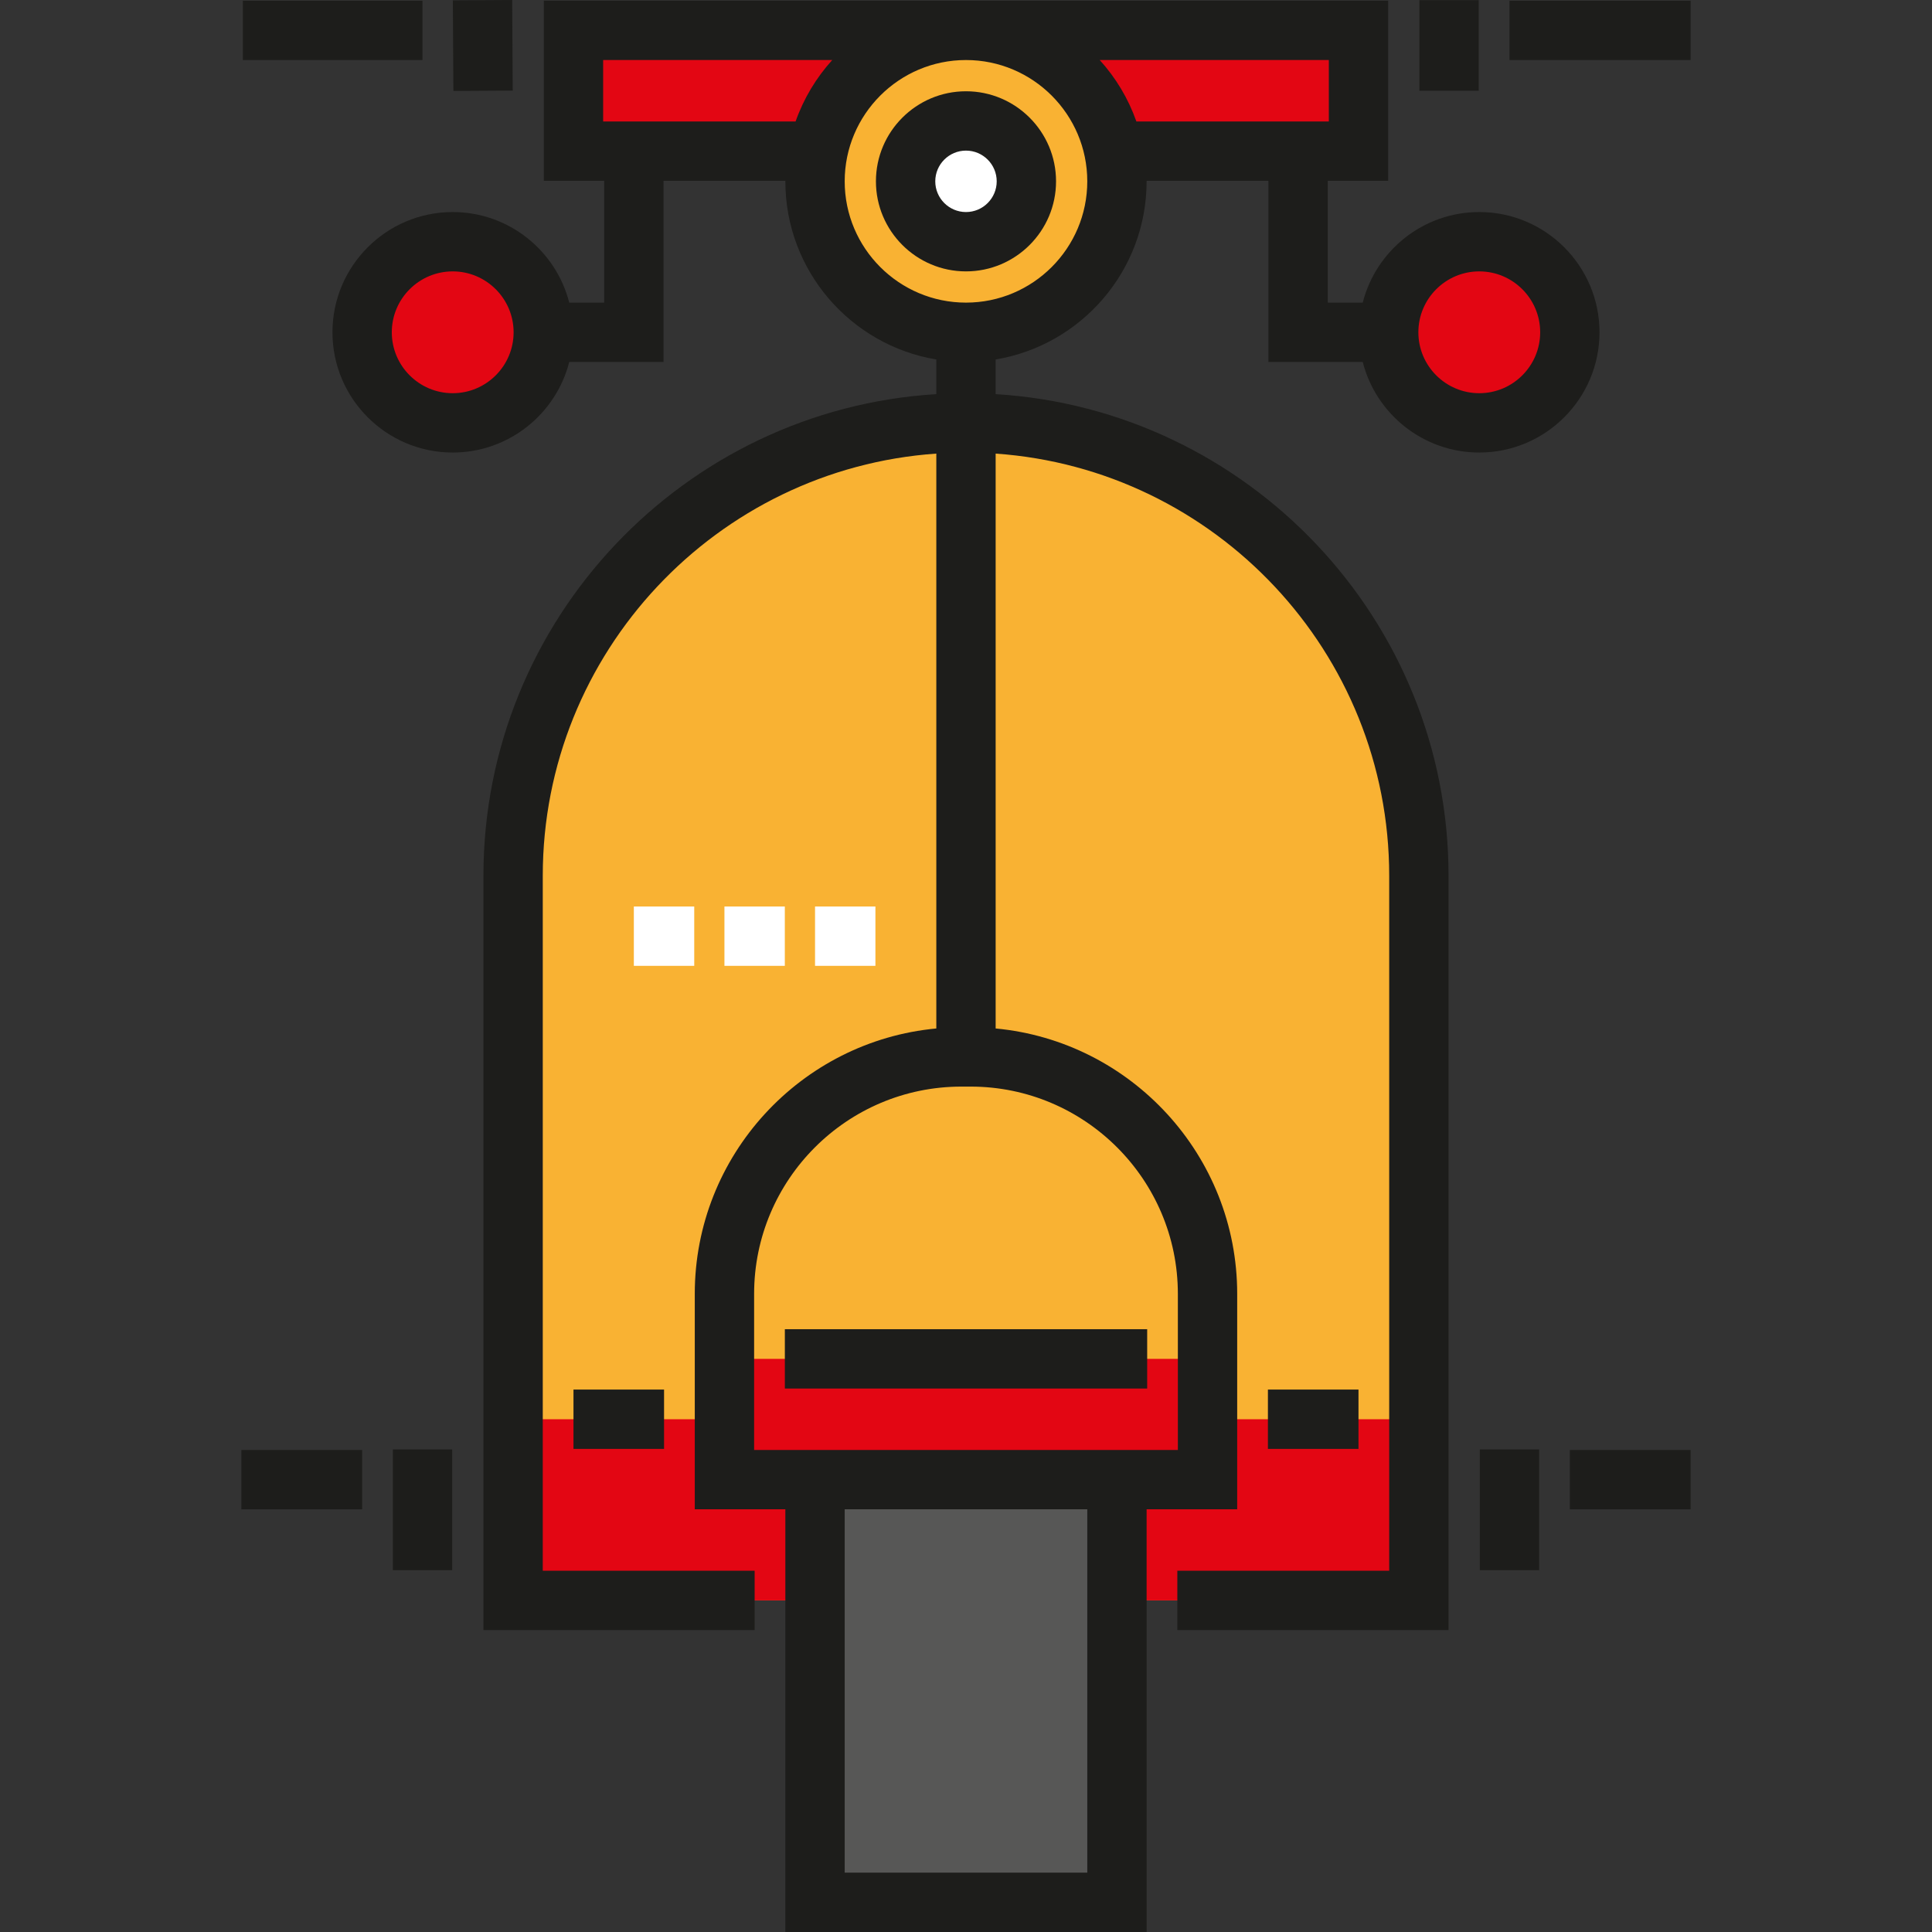 <?xml version="1.0" encoding="iso-8859-1"?>
<!-- Uploaded to: SVG Repo, www.svgrepo.com, Generator: SVG Repo Mixer Tools -->
<svg version="1.1" id="Layer_1" xmlns="http://www.w3.org/2000/svg" xmlns:xlink="http://www.w3.org/1999/xlink" 
	 viewBox="0 0 511.994 511.994" xml:space="preserve">
<rect x="0" y="0" width="511.994" height="511.994" fill="#333333" stroke="none"/>
<g>
	<circle style="fill:#E30613;" cx="392.022" cy="88.057" r="24.005"/>
	<circle style="fill:#E30613;" cx="119.969" cy="88.057" r="24.005"/>
	<rect x="151.976" y="8.046" style="fill:#E30613;" width="208.039" height="32.006"/>
</g>
<circle style="fill:#F9B233;" cx="255.995" cy="48.052" r="40.006"/>
<circle style="fill:#FFFFFF;" cx="255.995" cy="48.052" r="16.002"/>
<path style="fill:#F9B233;" d="M258.285,112.064h-4.582c-65.02,0-117.73,52.709-117.73,117.73v194.324h240.041V229.794
	C376.015,164.773,323.306,112.064,258.285,112.064z"/>
<rect x="135.978" y="376.108" style="fill:#E30613;" width="240.045" height="48.008"/>
<rect x="215.99" y="392.116" style="fill:#575756;" width="80.012" height="112.018"/>
<rect x="191.982" y="360.109" style="fill:#E30613;" width="128.016" height="32.006"/>
<g>
	<rect x="167.974" y="240.228" style="fill:#FFFFFF;" width="16.003" height="15.726"/>
	<rect x="191.982" y="240.228" style="fill:#FFFFFF;" width="16.003" height="15.726"/>
	<rect x="215.99" y="240.228" style="fill:#FFFFFF;" width="16.003" height="15.726"/>
</g>
<g>
	<rect x="104.108" y="384.107" style="fill:#1D1D1B;" width="15.726" height="32.006"/>
	<rect x="63.965" y="384.253" style="fill:#1D1D1B;" width="32.006" height="15.726"/>
	<rect x="392.158" y="384.107" style="fill:#1D1D1B;" width="15.726" height="32.006"/>
	<rect x="416.019" y="384.253" style="fill:#1D1D1B;" width="32.005" height="15.726"/>
	<rect x="207.991" y="352.247" style="fill:#1D1D1B;" width="96.02" height="15.726"/>
	<rect x="336.007" y="368.245" style="fill:#1D1D1B;" width="24.003" height="15.726"/>
	<rect x="151.976" y="368.245" style="fill:#1D1D1B;" width="24.005" height="15.726"/>
	<path style="fill:#1D1D1B;" d="M255.993,71.919c-13.159,0-23.865-10.706-23.865-23.866s10.706-23.865,23.865-23.865
		c13.16,0,23.866,10.706,23.866,23.865S269.154,71.919,255.993,71.919z M255.993,39.913c-4.488,0-8.14,3.651-8.14,8.14
		s3.65,8.141,8.14,8.141c4.489,0,8.141-3.651,8.141-8.141S260.483,39.913,255.993,39.913z"/>
	<rect x="376.149" y="0.044" style="fill:#1D1D1B;" width="15.726" height="24.003"/>
	<rect x="400.021" y="0.184" style="fill:#1D1D1B;" width="48.008" height="15.726"/>
	
		<rect x="115.887" y="4.19" transform="matrix(-0.006 -1 1 -0.006 116.656 140.017)" style="fill:#1D1D1B;" width="24.005" height="15.726"/>
	<rect x="64.364" y="0.184" style="fill:#1D1D1B;" width="47.596" height="15.726"/>
	<path style="fill:#1D1D1B;" d="M392.018,56.193c-14.859,0-27.373,10.223-30.883,24.003h-9.263V47.914h16.003V0.184H144.113v47.731
		h16.003v32.282h-9.262c-3.511-13.781-16.024-24.003-30.883-24.003c-17.572,0-31.866,14.296-31.866,31.866
		s14.296,31.866,31.866,31.866c14.859,0,27.373-10.223,30.883-24.003h24.988V47.914h32.286c0,0.046-0.003,0.092-0.003,0.138
		c0,23.717,17.341,43.45,40.007,47.213v9.184c-66.866,4.076-120.02,59.76-120.02,127.635V431.98h71.874v-15.726h-56.149v-184.17
		c0-59.2,46.106-107.828,104.294-111.878v152.345c-35.853,3.36-64.011,33.613-64.011,70.33v57.093h24.003v112.019h95.739V399.975
		h24.003v-57.093c0-36.717-28.157-66.971-64.011-70.33V120.207c58.19,4.05,104.295,52.677,104.295,111.878v184.17h-56.149v15.726
		h71.874V232.084c0-67.875-53.154-123.558-120.021-127.635v-9.184c22.667-3.763,40.007-23.496,40.007-47.213
		c0-0.046-0.003-0.092-0.003-0.138h32.286v48.008h24.989c3.511,13.781,16.024,24.003,30.883,24.003
		c17.572,0,31.866-14.296,31.866-31.866S409.589,56.193,392.018,56.193z M119.97,104.201c-8.9,0-16.141-7.241-16.141-16.141
		s7.241-16.141,16.141-16.141s16.141,7.241,16.141,16.141S128.871,104.201,119.97,104.201z M159.839,32.189V15.909h60.713
		c-4.247,4.678-7.573,10.202-9.715,16.28h-50.998V32.189z M288.139,496.269H223.85v-96.294h64.288V496.269z M312.142,342.882v41.368
		h-8.278h-95.739h-8.278v-41.368c0-30.286,24.64-54.926,54.927-54.926h2.444C287.502,287.955,312.142,312.595,312.142,342.882z
		 M255.993,80.197c-17.724,0-32.144-14.419-32.144-32.144c0-17.724,14.42-32.144,32.144-32.144s32.144,14.419,32.144,32.144
		C288.139,65.777,273.718,80.197,255.993,80.197z M291.436,15.909h60.713v16.28H301.15
		C299.009,26.111,295.683,20.587,291.436,15.909z M392.018,104.201c-8.9,0-16.141-7.241-16.141-16.141s7.241-16.141,16.141-16.141
		s16.141,7.241,16.141,16.141S400.918,104.201,392.018,104.201z"/>
</g>
</svg>